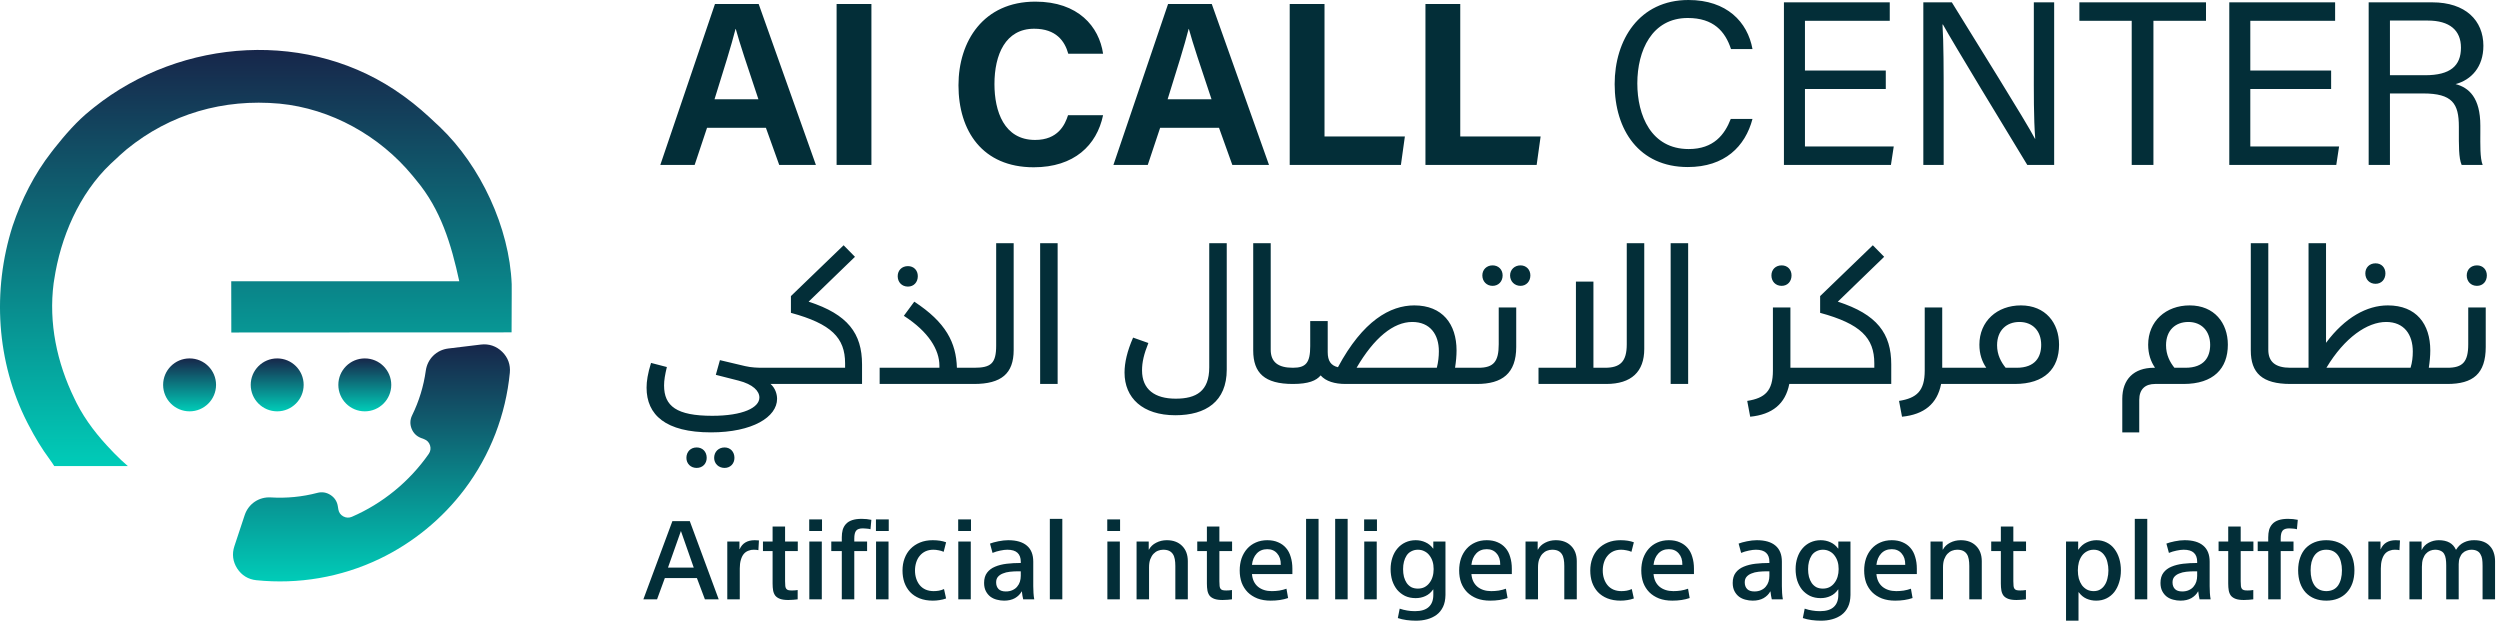 <svg width="290" height="72" viewBox="0 0 290 72" fill="none" xmlns="http://www.w3.org/2000/svg">
<path fill-rule="evenodd" clip-rule="evenodd" d="M32.154 41.576C33.849 41.576 35.224 42.95 35.224 44.646C35.224 46.34 33.849 47.716 32.154 47.716C30.459 47.716 29.084 46.34 29.084 44.646C29.084 42.95 30.459 41.576 32.154 41.576Z" fill="url(#paint0_linear_465_3623)"/>
<path fill-rule="evenodd" clip-rule="evenodd" d="M21.992 41.576C23.687 41.576 25.062 42.95 25.062 44.646C25.062 46.34 23.687 47.716 21.992 47.716C20.296 47.716 18.922 46.34 18.922 44.646C18.922 42.95 20.296 41.576 21.992 41.576Z" fill="url(#paint1_linear_465_3623)"/>
<path fill-rule="evenodd" clip-rule="evenodd" d="M44.037 64.823C39.519 66.99 34.565 67.798 29.74 67.305C28.799 67.21 28.032 66.74 27.518 65.948C27.006 65.155 26.89 64.262 27.187 63.364L27.912 61.176L28.381 59.76C28.817 58.444 30.04 57.616 31.422 57.701C33.225 57.81 35.047 57.638 36.816 57.172C37.355 57.031 37.873 57.115 38.342 57.419C38.808 57.722 39.097 58.161 39.186 58.712L39.242 59.052L39.248 59.091C39.306 59.448 39.506 59.729 39.823 59.902C40.141 60.076 40.486 60.092 40.817 59.949C42.563 59.192 44.236 58.182 45.781 56.918C47.291 55.682 48.621 54.248 49.735 52.652C49.94 52.357 49.993 52.013 49.886 51.669C49.78 51.323 49.542 51.072 49.204 50.945L49.168 50.931L48.845 50.809C48.325 50.611 47.949 50.242 47.745 49.725C47.54 49.206 47.56 48.681 47.805 48.18C48.612 46.539 49.143 44.787 49.392 42.999C49.583 41.626 50.636 40.59 52.012 40.425L53.493 40.246L55.781 39.969C56.719 39.856 57.574 40.144 58.248 40.805C58.924 41.465 59.231 42.311 59.14 43.25C58.668 48.077 56.893 52.775 53.875 56.774C52.612 58.447 51.13 59.998 49.436 61.385C47.779 62.74 45.967 63.897 44.037 64.823Z" fill="url(#paint2_linear_465_3623)"/>
<path fill-rule="evenodd" clip-rule="evenodd" d="M42.317 41.576C44.013 41.576 45.387 42.95 45.387 44.646C45.387 46.34 44.013 47.716 42.317 47.716C40.622 47.716 39.247 46.34 39.247 44.646C39.247 42.95 40.622 41.576 42.317 41.576Z" fill="url(#paint3_linear_465_3623)"/>
<path d="M88.845 14.824H82.016L80.579 19.133H76.596L82.937 0.461H88.005L94.645 19.133H90.39L88.845 14.824ZM82.883 11.518H87.978C86.65 7.561 85.81 5.041 85.349 3.36H85.322C84.861 5.203 83.94 8.13 82.883 11.518ZM97.046 0.461H101.084V19.133H97.046V0.461ZM123.893 13.361H127.958C127.226 16.857 124.598 19.404 119.909 19.404C113.974 19.404 111.183 15.203 111.183 9.892C111.183 4.77 114.083 0.19 120.099 0.19C125.085 0.19 127.497 3.089 127.958 6.233H123.92C123.514 4.77 122.511 3.333 119.963 3.333C116.63 3.333 115.356 6.342 115.356 9.756C115.356 12.9 116.467 16.233 120.072 16.233C122.728 16.233 123.541 14.472 123.893 13.361ZM141.405 14.824H134.576L133.14 19.133H129.156L135.497 0.461H140.565L147.205 19.133H142.95L141.405 14.824ZM135.443 11.518H140.538C139.21 7.561 138.37 5.041 137.909 3.36H137.882C137.421 5.203 136.5 8.13 135.443 11.518ZM149.606 19.133V0.461H153.644V15.827H162.966L162.505 19.133H149.606ZM165.352 19.133V0.461H169.39V15.827H178.713L178.252 19.133H165.352ZM200.769 13.794H203.289C202.449 16.992 200.065 19.377 195.783 19.377C190.146 19.377 187.3 15.095 187.3 9.756C187.3 4.634 190.146 0 195.864 0C200.308 0 202.72 2.547 203.289 5.691H200.796C200.119 3.631 198.764 2.087 195.783 2.087C191.609 2.087 189.929 5.881 189.929 9.675C189.929 13.388 191.528 17.29 195.891 17.29C198.791 17.29 200.065 15.61 200.769 13.794ZM218.751 8.184V10.325H209.375V16.992H219.674L219.348 19.133H206.936V0.271H219.212V2.412H209.375V8.184H218.751ZM225.465 19.133H223.106V0.271H226.413C229.123 4.688 235.003 14.065 236.059 16.098H236.087C235.898 13.686 235.924 10.705 235.924 7.642V0.271H238.282V19.133H235.166C232.672 15.041 226.549 4.959 225.382 2.846H225.329C225.465 4.986 225.465 8.184 225.465 11.599V19.133ZM247.278 19.133V2.412H241.208V0.271H255.896V2.412H249.798V19.133H247.278ZM270.411 8.184V10.325H261.036V16.992H271.334L271.008 19.133H258.597V0.271H270.873V2.412H261.036V8.184H270.411ZM281.08 10.84H277.233V19.133H274.766V0.271H282.138C286.013 0.271 288.073 2.385 288.073 5.312C288.073 7.778 286.663 9.268 284.849 9.756C286.392 10.163 287.719 11.328 287.719 14.58V15.393C287.719 16.694 287.667 18.347 287.99 19.133H285.551C285.2 18.32 285.228 16.857 285.228 15.068V14.688C285.228 12.005 284.467 10.84 281.08 10.84ZM277.233 2.385V8.726H281.325C284.224 8.726 285.471 7.642 285.471 5.528C285.471 3.523 284.171 2.385 281.622 2.385H277.233Z" fill="#032E38"/>
<path d="M88.521 42.661H90.918C91.199 42.661 91.35 43.006 91.35 43.633C91.35 44.216 91.199 44.54 90.918 44.54H89.385C89.925 45.015 90.141 45.706 90.141 46.267C90.141 48.362 87.311 50.155 82.474 50.155C77.205 50.155 75.002 48.125 75.002 44.972C75.002 44.237 75.132 43.352 75.52 42.099L77.356 42.575C77.14 43.481 77.032 44.108 77.032 44.712C77.032 47.11 78.479 48.233 82.625 48.233C86.189 48.233 88.089 47.282 88.089 46.116C88.089 45.36 87.355 44.583 85.67 44.151L83.035 43.481L83.511 41.776L86.426 42.467C87.16 42.639 87.895 42.661 88.521 42.661ZM80.811 51.904C81.502 51.904 81.977 52.401 81.977 53.113C81.977 53.783 81.502 54.279 80.811 54.279C80.12 54.279 79.623 53.783 79.623 53.113C79.623 52.401 80.12 51.904 80.811 51.904ZM84.05 51.904C84.72 51.904 85.195 52.401 85.195 53.113C85.195 53.783 84.72 54.279 84.05 54.279C83.359 54.279 82.841 53.783 82.841 53.113C82.841 52.401 83.359 51.904 84.05 51.904ZM99.176 29.79L93.799 34.994C98.355 36.463 99.997 38.687 99.997 42.272V44.54H90.926V42.661H98.031V42.143C98.031 39.184 96.433 37.564 91.747 36.29V34.347L97.859 28.451L99.176 29.79ZM105.321 33.245C104.609 33.245 104.133 32.727 104.133 32.036C104.133 31.366 104.609 30.87 105.321 30.87C106.012 30.87 106.466 31.366 106.466 32.036C106.466 32.727 106.012 33.245 105.321 33.245ZM111.001 42.661H112.988C113.268 42.661 113.42 43.006 113.42 43.633C113.42 44.216 113.268 44.54 112.988 44.54H102.039V42.661H108.971V42.423C108.971 40.588 107.74 38.493 104.846 36.636L106.055 34.994C109.727 37.392 110.915 39.745 111.001 42.661ZM112.986 44.54V42.661C114.93 42.661 115.556 42.186 115.556 40.091V28.213H117.586V40.609C117.586 43.33 116.161 44.54 112.986 44.54ZM122.686 44.54H120.656V28.213H122.686V44.54ZM136.342 48.168C132.541 48.168 130.446 46.159 130.446 43.222C130.446 42.078 130.749 40.739 131.44 39.162L133.211 39.789C132.692 41.084 132.476 42.013 132.476 42.963C132.476 45.188 133.966 46.246 136.385 46.246C138.761 46.246 140.272 45.382 140.272 42.618V28.213H142.302V42.877C142.302 46.57 139.884 48.168 136.342 48.168ZM149.973 44.54C146.691 44.54 145.373 43.266 145.373 40.653V28.213H147.403V40.566C147.403 41.991 148.246 42.661 149.973 42.661C150.254 42.661 150.405 43.006 150.405 43.633C150.405 44.216 150.254 44.54 149.973 44.54ZM168.787 42.661H171.098C171.378 42.661 171.53 43.006 171.53 43.633C171.53 44.216 171.378 44.54 171.098 44.54H156.089C154.836 44.54 153.799 44.237 153.195 43.546C152.698 44.151 151.791 44.54 149.977 44.54V42.661C151.489 42.661 151.985 42.078 151.985 40.156V37.24H154.015V40.847C154.015 41.862 154.383 42.402 155.203 42.596C158.097 37.197 161.272 35.426 164.057 35.426C167.318 35.426 168.96 37.586 168.96 40.653C168.96 41.279 168.895 41.97 168.787 42.661ZM163.82 37.348C161.639 37.348 159.393 39.184 157.363 42.661H166.671C166.843 41.991 166.908 41.343 166.908 40.739C166.908 38.795 165.893 37.348 163.82 37.348ZM173.139 33.159C172.448 33.159 171.952 32.641 171.952 31.949C171.952 31.28 172.448 30.783 173.139 30.783C173.83 30.783 174.305 31.28 174.305 31.949C174.305 32.641 173.83 33.159 173.139 33.159ZM176.379 33.159C175.688 33.159 175.169 32.641 175.169 31.949C175.169 31.28 175.688 30.783 176.379 30.783C177.048 30.783 177.523 31.28 177.523 31.949C177.523 32.641 177.048 33.159 176.379 33.159ZM171.325 44.54H171.088V42.661H171.52C173.269 42.661 173.852 41.927 173.852 39.94V35.664H175.882V40.242C175.882 43.33 174.241 44.54 171.325 44.54ZM188.704 39.94V28.213H190.734V40.48C190.734 43.114 189.244 44.54 186.328 44.54H178.467V42.661H182.808V32.662H184.838V42.661H186.177C187.948 42.661 188.704 41.948 188.704 39.94ZM195.825 44.54H193.795V28.213H195.825V44.54ZM206.673 33.159C205.96 33.159 205.485 32.641 205.485 31.949C205.485 31.28 205.96 30.783 206.673 30.783C207.364 30.783 207.818 31.28 207.818 31.949C207.818 32.641 207.364 33.159 206.673 33.159ZM207.688 42.661H210.323C210.604 42.661 210.755 43.006 210.755 43.633C210.755 44.216 210.604 44.54 210.323 44.54H207.559C207.105 46.85 205.593 48.081 203.023 48.34L202.678 46.505C204.73 46.181 205.658 45.36 205.658 42.985V35.664H207.688V42.661ZM218.563 29.79L213.186 34.994C217.744 36.463 219.385 38.687 219.385 42.272V44.54H210.314V42.661H217.42V42.143C217.42 39.184 215.822 37.564 211.135 36.29V34.347L217.247 28.451L218.563 29.79ZM225.298 42.661H227.932C228.214 42.661 228.364 43.006 228.364 43.633C228.364 44.216 228.214 44.54 227.932 44.54H225.169C224.714 46.85 223.202 48.081 220.634 48.34L220.287 46.505C222.338 46.181 223.268 45.36 223.268 42.985V35.664H225.298V42.661ZM234.424 35.426C237.275 35.426 238.851 37.456 238.851 39.983C238.851 42.747 237.189 44.54 233.712 44.54H227.924V42.661H230.407C229.912 41.948 229.609 41.063 229.609 39.983C229.609 37.262 231.661 35.426 234.424 35.426ZM232.654 42.661H233.928C236.109 42.661 236.778 41.387 236.778 40.005C236.778 38.385 235.785 37.348 234.252 37.348C232.783 37.348 231.661 38.299 231.661 40.048C231.661 41.171 232.135 42.013 232.654 42.661ZM254.004 35.426C256.853 35.426 258.431 37.456 258.431 39.983C258.431 42.747 256.767 44.54 253.29 44.54H249.987C248.863 44.54 248.152 45.123 248.152 46.397V50.155H246.185V46.267C246.185 44 247.525 42.661 249.856 42.661H249.987C249.49 41.948 249.187 41.063 249.187 39.983C249.187 37.262 251.239 35.426 254.004 35.426ZM252.232 42.661H253.506C255.71 42.661 256.379 41.387 256.379 40.005C256.379 38.385 255.363 37.348 253.851 37.348C252.363 37.348 251.26 38.299 251.26 40.048C251.26 41.171 251.715 42.013 252.232 42.661ZM265.691 44.54C262.409 44.54 261.092 43.266 261.092 40.653V28.213H263.123V40.566C263.123 41.991 263.963 42.661 265.691 42.661C265.972 42.661 266.123 43.006 266.123 43.633C266.123 44.216 265.972 44.54 265.691 44.54ZM281.741 42.661H283.901C284.18 42.661 284.333 43.006 284.333 43.633C284.333 44.216 284.18 44.54 283.901 44.54H265.695V42.661H267.791V28.213H269.819V39.767C272.023 36.809 274.57 35.426 276.99 35.426C280.293 35.426 281.913 37.586 281.913 40.653C281.913 41.279 281.849 41.97 281.741 42.661ZM275.565 32.921C274.852 32.921 274.378 32.403 274.378 31.712C274.378 31.042 274.852 30.546 275.565 30.546C276.256 30.546 276.709 31.042 276.709 31.712C276.709 32.403 276.256 32.921 275.565 32.921ZM269.864 42.661H279.624C279.819 42.035 279.885 41.387 279.885 40.782C279.885 38.817 278.889 37.348 276.796 37.348C274.615 37.348 271.979 39.141 269.864 42.661ZM287.329 33.159C286.617 33.159 286.141 32.641 286.141 31.949C286.141 31.28 286.617 30.783 287.329 30.783C288.021 30.783 288.474 31.28 288.474 31.949C288.474 32.641 288.021 33.159 287.329 33.159ZM283.895 44.54V42.661C285.667 42.661 286.315 41.991 286.315 39.94V35.664H288.345V40.242C288.345 43.373 286.854 44.54 283.895 44.54Z" fill="#032E38"/>
<path d="M76.218 69.523H74.63L77.996 60.453H80.016L83.37 69.523H81.769L80.842 67.058H77.12L76.218 69.523ZM77.488 65.839H80.473L78.987 61.596L77.488 65.839ZM87.973 63.819C87.829 63.785 87.647 63.768 87.427 63.768C87.232 63.76 87.029 63.798 86.817 63.883C86.606 63.959 86.428 64.082 86.284 64.251C86.14 64.421 86.025 64.649 85.941 64.937C85.856 65.225 85.814 65.559 85.814 65.941V69.523H84.365V62.816H85.776V63.705H85.801C86.106 63.01 86.69 62.663 87.554 62.663C87.622 62.663 87.698 62.667 87.783 62.676C87.867 62.676 87.952 62.68 88.037 62.689L87.973 63.819ZM88.503 62.816H89.621V61.075H91.069V62.816H92.543V63.921H91.069V67.427C91.069 67.656 91.078 67.842 91.094 67.986C91.111 68.121 91.15 68.227 91.209 68.303C91.268 68.38 91.349 68.43 91.45 68.456C91.552 68.481 91.692 68.494 91.869 68.494C91.996 68.494 92.111 68.49 92.212 68.481C92.323 68.473 92.428 68.46 92.53 68.443V69.523C92.386 69.54 92.217 69.557 92.022 69.574C91.827 69.591 91.632 69.599 91.438 69.599C91.048 69.599 90.734 69.557 90.497 69.472C90.26 69.388 90.074 69.265 89.939 69.104C89.811 68.934 89.727 68.735 89.684 68.507C89.642 68.27 89.621 67.999 89.621 67.694V63.921H88.503V62.816ZM95.329 62.816V69.523H93.881V62.816H95.329ZM95.354 60.25V61.596H93.868V60.25H95.354ZM100.977 61.393C100.833 61.35 100.676 61.325 100.507 61.317C100.346 61.3 100.206 61.291 100.088 61.291C99.715 61.291 99.457 61.38 99.313 61.558C99.169 61.736 99.097 62.041 99.097 62.473V62.816H100.583V63.921H99.097V69.523H97.648V63.921H96.429V62.816H97.648V62.333C97.648 62.02 97.682 61.732 97.75 61.469C97.826 61.206 97.953 60.978 98.131 60.783C98.309 60.588 98.546 60.44 98.843 60.339C99.147 60.237 99.516 60.186 99.948 60.186C100.346 60.186 100.723 60.224 101.078 60.3L100.977 61.393ZM103.07 62.816V69.523H101.622V62.816H103.07ZM103.095 60.25V61.596H101.609V60.25H103.095ZM109.467 64.01C109.281 63.925 109.082 63.866 108.87 63.832C108.659 63.789 108.46 63.768 108.273 63.768C107.926 63.768 107.617 63.832 107.346 63.959C107.083 64.086 106.863 64.26 106.685 64.48C106.507 64.692 106.372 64.946 106.279 65.242C106.186 65.538 106.139 65.852 106.139 66.182C106.139 66.512 106.186 66.821 106.279 67.109C106.372 67.397 106.507 67.651 106.685 67.872C106.863 68.092 107.092 68.265 107.371 68.392C107.651 68.511 107.96 68.57 108.299 68.57C108.51 68.57 108.714 68.553 108.908 68.519C109.103 68.486 109.302 68.422 109.505 68.329L109.747 69.421C109.493 69.514 109.239 69.578 108.985 69.612C108.731 69.654 108.472 69.675 108.21 69.675C107.634 69.675 107.121 69.587 106.673 69.409C106.232 69.231 105.864 68.985 105.567 68.672C105.279 68.359 105.059 67.99 104.907 67.567C104.763 67.143 104.691 66.682 104.691 66.182C104.691 65.665 104.771 65.195 104.932 64.772C105.093 64.34 105.322 63.972 105.618 63.667C105.923 63.353 106.291 63.108 106.723 62.93C107.155 62.752 107.646 62.663 108.197 62.663C108.798 62.663 109.315 62.744 109.747 62.904L109.467 64.01ZM112.61 62.816V69.523H111.162V62.816H112.61ZM112.635 60.25V61.596H111.149V60.25H112.635ZM118.41 65.153C118.41 64.704 118.283 64.361 118.029 64.124C117.775 63.887 117.381 63.768 116.848 63.768C116.611 63.768 116.335 63.802 116.022 63.87C115.717 63.929 115.421 64.018 115.133 64.137L114.841 63.057C115.069 62.964 115.391 62.875 115.806 62.79C116.221 62.706 116.602 62.663 116.949 62.663C117.906 62.663 118.63 62.875 119.122 63.298C119.613 63.713 119.858 64.332 119.858 65.153V67.999C119.858 68.236 119.867 68.494 119.884 68.773C119.901 69.053 119.93 69.303 119.973 69.523H118.69C118.656 69.404 118.626 69.26 118.601 69.091C118.575 68.922 118.554 68.761 118.537 68.608H118.512C118.342 68.922 118.084 69.18 117.737 69.383C117.39 69.578 116.971 69.675 116.479 69.675C116.191 69.675 115.908 69.637 115.628 69.561C115.357 69.493 115.112 69.379 114.891 69.218C114.671 69.049 114.493 68.833 114.358 68.57C114.222 68.308 114.155 67.99 114.155 67.618C114.155 67.135 114.269 66.741 114.498 66.436C114.726 66.131 115.035 65.898 115.425 65.737C115.823 65.568 116.276 65.454 116.784 65.394C117.292 65.335 117.834 65.305 118.41 65.305V65.153ZM118.131 66.271C117.792 66.271 117.466 66.288 117.153 66.322C116.839 66.356 116.564 66.423 116.327 66.525C116.09 66.618 115.899 66.749 115.755 66.919C115.62 67.08 115.552 67.291 115.552 67.554C115.552 67.876 115.645 68.134 115.831 68.329C116.018 68.515 116.297 68.608 116.67 68.608C116.966 68.608 117.225 68.558 117.445 68.456C117.673 68.354 117.856 68.219 117.991 68.049C118.135 67.88 118.241 67.689 118.309 67.478C118.376 67.258 118.41 67.029 118.41 66.792V66.271H118.131ZM123.229 60.186V69.523H121.781V60.186H123.229ZM129.903 62.816V69.523H128.455V62.816H129.903ZM129.929 60.25V61.596H128.442V60.25H129.929ZM133.252 62.816V63.756H133.277C133.463 63.408 133.743 63.142 134.116 62.955C134.488 62.761 134.899 62.663 135.348 62.663C136.093 62.663 136.686 62.883 137.126 63.324C137.567 63.764 137.787 64.357 137.787 65.102V69.523H136.339V65.648C136.339 65.361 136.318 65.098 136.275 64.861C136.233 64.624 136.157 64.425 136.046 64.264C135.936 64.103 135.792 63.98 135.615 63.895C135.437 63.811 135.208 63.768 134.929 63.768C134.725 63.768 134.526 63.806 134.332 63.883C134.137 63.959 133.963 64.078 133.811 64.238C133.658 64.399 133.531 64.611 133.43 64.874C133.336 65.128 133.29 65.441 133.29 65.814V69.523H131.842V62.816H133.252ZM138.882 62.816H140V61.075H141.448V62.816H142.922V63.921H141.448V67.427C141.448 67.656 141.457 67.842 141.474 67.986C141.491 68.121 141.529 68.227 141.588 68.303C141.647 68.38 141.728 68.43 141.829 68.456C141.931 68.481 142.071 68.494 142.248 68.494C142.376 68.494 142.49 68.49 142.591 68.481C142.702 68.473 142.807 68.46 142.909 68.443V69.523C142.765 69.54 142.596 69.557 142.401 69.574C142.206 69.591 142.011 69.599 141.817 69.599C141.427 69.599 141.114 69.557 140.877 69.472C140.639 69.388 140.453 69.265 140.318 69.104C140.191 68.934 140.106 68.735 140.064 68.507C140.021 68.27 140 67.999 140 67.694V63.921H138.882V62.816ZM145.228 66.588C145.279 67.224 145.512 67.715 145.927 68.062C146.342 68.401 146.875 68.57 147.528 68.57C147.807 68.57 148.095 68.549 148.391 68.507C148.696 68.456 148.976 68.384 149.23 68.291L149.42 69.371C148.836 69.574 148.163 69.675 147.401 69.675C146.825 69.675 146.312 69.591 145.863 69.421C145.415 69.243 145.038 69.002 144.733 68.697C144.428 68.384 144.195 68.016 144.034 67.592C143.882 67.16 143.805 66.69 143.805 66.182C143.805 65.674 143.877 65.204 144.021 64.772C144.174 64.34 144.39 63.967 144.669 63.654C144.949 63.341 145.283 63.099 145.673 62.93C146.071 62.752 146.516 62.663 147.007 62.663C147.489 62.663 147.909 62.744 148.264 62.904C148.629 63.057 148.933 63.277 149.179 63.565C149.425 63.845 149.607 64.192 149.725 64.607C149.852 65.013 149.916 65.466 149.916 65.966V66.588H145.228ZM147.007 63.705C146.499 63.705 146.088 63.874 145.775 64.213C145.47 64.543 145.288 64.979 145.228 65.521H148.569V65.496C148.578 64.954 148.438 64.522 148.15 64.2C147.871 63.87 147.489 63.705 147.007 63.705ZM152.953 60.186V69.523H151.505V60.186H152.953ZM156.327 60.186V69.523H154.879V60.186H156.327ZM159.701 62.816V69.523H158.253V62.816H159.701ZM159.727 60.25V61.596H158.24V60.25H159.727ZM162.758 66.017C162.758 66.339 162.792 66.639 162.86 66.919C162.936 67.19 163.042 67.427 163.177 67.63C163.321 67.833 163.499 67.994 163.711 68.113C163.931 68.223 164.185 68.278 164.473 68.278C164.761 68.278 165.015 68.223 165.235 68.113C165.464 67.994 165.654 67.833 165.807 67.63C165.968 67.427 166.091 67.19 166.175 66.919C166.26 66.639 166.302 66.339 166.302 66.017C166.302 65.678 166.26 65.377 166.175 65.115C166.091 64.852 165.968 64.62 165.807 64.416C165.654 64.213 165.464 64.056 165.235 63.946C165.015 63.828 164.761 63.768 164.473 63.768C164.202 63.768 163.952 63.828 163.723 63.946C163.495 64.056 163.308 64.222 163.165 64.442C163.029 64.653 162.927 64.891 162.86 65.153C162.792 65.416 162.758 65.704 162.758 66.017ZM166.264 68.38H166.239C166.002 68.727 165.705 68.981 165.35 69.142C165.002 69.303 164.625 69.383 164.219 69.383C163.762 69.383 163.351 69.299 162.987 69.129C162.631 68.951 162.326 68.714 162.072 68.418C161.826 68.113 161.636 67.757 161.5 67.351C161.373 66.936 161.31 66.491 161.31 66.017C161.31 65.543 161.378 65.102 161.513 64.696C161.649 64.281 161.843 63.925 162.097 63.629C162.352 63.324 162.661 63.087 163.025 62.917C163.397 62.748 163.795 62.663 164.219 62.663C164.625 62.663 165.002 62.744 165.35 62.904C165.697 63.057 165.993 63.298 166.239 63.629H166.264V62.816H167.674V69.015C167.666 69.574 167.568 70.04 167.382 70.412C167.196 70.793 166.946 71.098 166.633 71.327C166.319 71.555 165.959 71.725 165.553 71.835C165.155 71.945 164.723 72 164.257 72C163.884 72 163.512 71.975 163.139 71.924C162.775 71.873 162.445 71.797 162.148 71.695L162.364 70.603C162.661 70.704 162.949 70.776 163.228 70.819C163.508 70.87 163.812 70.895 164.143 70.895C164.854 70.895 165.383 70.734 165.731 70.412C166.086 70.09 166.264 69.625 166.264 69.015V68.38ZM170.684 66.588C170.735 67.224 170.968 67.715 171.383 68.062C171.798 68.401 172.332 68.57 172.984 68.57C173.263 68.57 173.551 68.549 173.848 68.507C174.152 68.456 174.432 68.384 174.686 68.291L174.877 69.371C174.292 69.574 173.619 69.675 172.857 69.675C172.281 69.675 171.769 69.591 171.32 69.421C170.871 69.243 170.494 69.002 170.189 68.697C169.884 68.384 169.651 68.016 169.49 67.592C169.338 67.16 169.262 66.69 169.262 66.182C169.262 65.674 169.334 65.204 169.478 64.772C169.63 64.34 169.846 63.967 170.126 63.654C170.405 63.341 170.74 63.099 171.129 62.93C171.527 62.752 171.972 62.663 172.463 62.663C172.946 62.663 173.365 62.744 173.721 62.904C174.085 63.057 174.39 63.277 174.635 63.565C174.881 63.845 175.063 64.192 175.181 64.607C175.308 65.013 175.372 65.466 175.372 65.966V66.588H170.684ZM172.463 63.705C171.955 63.705 171.544 63.874 171.231 64.213C170.926 64.543 170.744 64.979 170.684 65.521H174.025V65.496C174.034 64.954 173.894 64.522 173.606 64.2C173.327 63.87 172.946 63.705 172.463 63.705ZM178.371 62.816V63.756H178.396C178.583 63.408 178.862 63.142 179.235 62.955C179.608 62.761 180.018 62.663 180.467 62.663C181.212 62.663 181.805 62.883 182.246 63.324C182.686 63.764 182.906 64.357 182.906 65.102V69.523H181.458V65.648C181.458 65.361 181.437 65.098 181.394 64.861C181.352 64.624 181.276 64.425 181.166 64.264C181.056 64.103 180.912 63.98 180.734 63.895C180.556 63.811 180.327 63.768 180.048 63.768C179.845 63.768 179.646 63.806 179.451 63.883C179.256 63.959 179.082 64.078 178.93 64.238C178.778 64.399 178.651 64.611 178.549 64.874C178.456 65.128 178.409 65.441 178.409 65.814V69.523H176.961V62.816H178.371ZM189.248 64.01C189.062 63.925 188.863 63.866 188.651 63.832C188.439 63.789 188.24 63.768 188.054 63.768C187.707 63.768 187.397 63.832 187.126 63.959C186.864 64.086 186.644 64.26 186.466 64.48C186.288 64.692 186.152 64.946 186.059 65.242C185.966 65.538 185.92 65.852 185.92 66.182C185.92 66.512 185.966 66.821 186.059 67.109C186.152 67.397 186.288 67.651 186.466 67.872C186.644 68.092 186.872 68.265 187.152 68.392C187.431 68.511 187.74 68.57 188.079 68.57C188.291 68.57 188.494 68.553 188.689 68.519C188.884 68.486 189.083 68.422 189.286 68.329L189.527 69.421C189.273 69.514 189.019 69.578 188.765 69.612C188.511 69.654 188.253 69.675 187.99 69.675C187.414 69.675 186.902 69.587 186.453 69.409C186.013 69.231 185.644 68.985 185.348 68.672C185.06 68.359 184.84 67.99 184.687 67.567C184.543 67.143 184.471 66.682 184.471 66.182C184.471 65.665 184.552 65.195 184.713 64.772C184.874 64.34 185.102 63.972 185.399 63.667C185.704 63.353 186.072 63.108 186.504 62.93C186.936 62.752 187.427 62.663 187.978 62.663C188.579 62.663 189.095 62.744 189.527 62.904L189.248 64.01ZM191.811 66.588C191.862 67.224 192.095 67.715 192.51 68.062C192.925 68.401 193.458 68.57 194.11 68.57C194.39 68.57 194.678 68.549 194.974 68.507C195.279 68.456 195.559 68.384 195.813 68.291L196.003 69.371C195.419 69.574 194.746 69.675 193.983 69.675C193.408 69.675 192.895 69.591 192.446 69.421C191.997 69.243 191.621 69.002 191.316 68.697C191.011 68.384 190.778 68.016 190.617 67.592C190.465 67.16 190.388 66.69 190.388 66.182C190.388 65.674 190.46 65.204 190.604 64.772C190.757 64.34 190.973 63.967 191.252 63.654C191.532 63.341 191.866 63.099 192.256 62.93C192.654 62.752 193.098 62.663 193.59 62.663C194.072 62.663 194.492 62.744 194.847 62.904C195.211 63.057 195.516 63.277 195.762 63.565C196.008 63.845 196.19 64.192 196.308 64.607C196.435 65.013 196.499 65.466 196.499 65.966V66.588H191.811ZM193.59 63.705C193.082 63.705 192.671 63.874 192.357 64.213C192.053 64.543 191.87 64.979 191.811 65.521H195.152V65.496C195.161 64.954 195.021 64.522 194.733 64.2C194.453 63.87 194.072 63.705 193.59 63.705ZM205.249 65.153C205.249 64.704 205.122 64.361 204.868 64.124C204.614 63.887 204.22 63.768 203.687 63.768C203.45 63.768 203.175 63.802 202.861 63.87C202.556 63.929 202.26 64.018 201.972 64.137L201.68 63.057C201.908 62.964 202.23 62.875 202.645 62.79C203.06 62.706 203.441 62.663 203.789 62.663C204.746 62.663 205.47 62.875 205.961 63.298C206.452 63.713 206.698 64.332 206.698 65.153V67.999C206.698 68.236 206.706 68.494 206.723 68.773C206.74 69.053 206.77 69.303 206.812 69.523H205.529C205.495 69.404 205.465 69.26 205.44 69.091C205.415 68.922 205.393 68.761 205.376 68.608H205.351C205.182 68.922 204.923 69.18 204.576 69.383C204.229 69.578 203.81 69.675 203.319 69.675C203.031 69.675 202.747 69.637 202.467 69.561C202.196 69.493 201.951 69.379 201.731 69.218C201.51 69.049 201.333 68.833 201.197 68.57C201.062 68.308 200.994 67.99 200.994 67.618C200.994 67.135 201.108 66.741 201.337 66.436C201.565 66.131 201.875 65.898 202.264 65.737C202.662 65.568 203.115 65.454 203.623 65.394C204.132 65.335 204.674 65.305 205.249 65.305V65.153ZM204.97 66.271C204.631 66.271 204.305 66.288 203.992 66.322C203.678 66.356 203.403 66.423 203.166 66.525C202.929 66.618 202.738 66.749 202.594 66.919C202.459 67.08 202.391 67.291 202.391 67.554C202.391 67.876 202.484 68.134 202.671 68.329C202.857 68.515 203.136 68.608 203.509 68.608C203.805 68.608 204.064 68.558 204.284 68.456C204.513 68.354 204.695 68.219 204.83 68.049C204.974 67.88 205.08 67.689 205.148 67.478C205.216 67.258 205.249 67.029 205.249 66.792V66.271H204.97ZM209.738 66.017C209.738 66.339 209.772 66.639 209.84 66.919C209.916 67.19 210.022 67.427 210.157 67.63C210.301 67.833 210.479 67.994 210.691 68.113C210.911 68.223 211.165 68.278 211.453 68.278C211.741 68.278 211.996 68.223 212.216 68.113C212.444 67.994 212.635 67.833 212.787 67.63C212.948 67.427 213.071 67.19 213.156 66.919C213.24 66.639 213.283 66.339 213.283 66.017C213.283 65.678 213.24 65.377 213.156 65.115C213.071 64.852 212.948 64.62 212.787 64.416C212.635 64.213 212.444 64.056 212.216 63.946C211.996 63.828 211.741 63.768 211.453 63.768C211.182 63.768 210.932 63.828 210.703 63.946C210.475 64.056 210.288 64.222 210.144 64.442C210.009 64.653 209.907 64.891 209.84 65.153C209.772 65.416 209.738 65.704 209.738 66.017ZM213.245 68.38H213.219C212.982 68.727 212.686 68.981 212.33 69.142C211.983 69.303 211.605 69.383 211.199 69.383C210.741 69.383 210.331 69.299 209.967 69.129C209.611 68.951 209.306 68.714 209.052 68.418C208.806 68.113 208.616 67.757 208.48 67.351C208.353 66.936 208.29 66.491 208.29 66.017C208.29 65.543 208.357 65.102 208.493 64.696C208.628 64.281 208.823 63.925 209.077 63.629C209.331 63.324 209.641 63.087 210.005 62.917C210.377 62.748 210.775 62.663 211.199 62.663C211.605 62.663 211.983 62.744 212.33 62.904C212.677 63.057 212.974 63.298 213.219 63.629H213.245V62.816H214.655V69.015C214.646 69.574 214.549 70.04 214.363 70.412C214.176 70.793 213.926 71.098 213.613 71.327C213.3 71.555 212.94 71.725 212.533 71.835C212.135 71.945 211.703 72 211.237 72C210.864 72 210.492 71.975 210.119 71.924C209.755 71.873 209.425 71.797 209.128 71.695L209.344 70.603C209.641 70.704 209.928 70.776 210.208 70.819C210.487 70.87 210.792 70.895 211.123 70.895C211.835 70.895 212.364 70.734 212.711 70.412C213.067 70.09 213.245 69.625 213.245 69.015V68.38ZM217.665 66.588C217.716 67.224 217.949 67.715 218.364 68.062C218.779 68.401 219.313 68.57 219.965 68.57C220.244 68.57 220.532 68.549 220.829 68.507C221.133 68.456 221.413 68.384 221.667 68.291L221.858 69.371C221.273 69.574 220.6 69.675 219.838 69.675C219.262 69.675 218.749 69.591 218.301 69.421C217.852 69.243 217.475 69.002 217.17 68.697C216.865 68.384 216.632 68.016 216.471 67.592C216.319 67.16 216.243 66.69 216.243 66.182C216.243 65.674 216.315 65.204 216.459 64.772C216.611 64.34 216.827 63.967 217.107 63.654C217.386 63.341 217.721 63.099 218.11 62.93C218.508 62.752 218.953 62.663 219.444 62.663C219.927 62.663 220.346 62.744 220.702 62.904C221.066 63.057 221.371 63.277 221.616 63.565C221.862 63.845 222.044 64.192 222.162 64.607C222.289 65.013 222.353 65.466 222.353 65.966V66.588H217.665ZM219.444 63.705C218.936 63.705 218.525 63.874 218.212 64.213C217.907 64.543 217.725 64.979 217.665 65.521H221.006V65.496C221.015 64.954 220.875 64.522 220.587 64.2C220.308 63.87 219.927 63.705 219.444 63.705ZM225.351 62.816V63.756H225.376C225.563 63.408 225.842 63.142 226.215 62.955C226.587 62.761 226.998 62.663 227.447 62.663C228.192 62.663 228.785 62.883 229.225 63.324C229.666 63.764 229.886 64.357 229.886 65.102V69.523H228.438V65.648C228.438 65.361 228.417 65.098 228.374 64.861C228.332 64.624 228.256 64.425 228.146 64.264C228.036 64.103 227.892 63.98 227.714 63.895C227.536 63.811 227.307 63.768 227.028 63.768C226.825 63.768 226.626 63.806 226.431 63.883C226.236 63.959 226.062 64.078 225.91 64.238C225.757 64.399 225.63 64.611 225.529 64.874C225.436 65.128 225.389 65.441 225.389 65.814V69.523H223.941V62.816H225.351ZM230.981 62.816H232.099V61.075H233.547V62.816H235.02V63.921H233.547V67.427C233.547 67.656 233.555 67.842 233.572 67.986C233.589 68.121 233.627 68.227 233.686 68.303C233.746 68.38 233.826 68.43 233.928 68.456C234.029 68.481 234.169 68.494 234.347 68.494C234.474 68.494 234.588 68.49 234.69 68.481C234.8 68.473 234.906 68.46 235.008 68.443V69.523C234.864 69.54 234.694 69.557 234.499 69.574C234.305 69.591 234.11 69.599 233.915 69.599C233.526 69.599 233.212 69.557 232.975 69.472C232.738 69.388 232.552 69.265 232.416 69.104C232.289 68.934 232.204 68.735 232.162 68.507C232.12 68.27 232.099 67.999 232.099 67.694V63.921H230.981V62.816ZM241.107 72H239.659V62.816H241.069V63.756H241.095C241.357 63.375 241.671 63.099 242.035 62.93C242.407 62.752 242.793 62.663 243.191 62.663C243.623 62.663 244.016 62.752 244.372 62.93C244.736 63.108 245.037 63.358 245.274 63.679C245.52 64.001 245.706 64.374 245.833 64.797C245.96 65.221 246.024 65.678 246.024 66.169C246.024 66.66 245.956 67.122 245.82 67.554C245.693 67.977 245.507 68.35 245.261 68.672C245.016 68.985 244.715 69.231 244.359 69.409C244.004 69.587 243.601 69.675 243.153 69.675C242.755 69.675 242.382 69.599 242.035 69.447C241.687 69.294 241.387 69.044 241.133 68.697H241.107V72ZM244.575 66.169C244.575 65.839 244.537 65.526 244.461 65.229C244.393 64.924 244.287 64.67 244.143 64.467C244.008 64.255 243.834 64.086 243.623 63.959C243.411 63.832 243.161 63.768 242.873 63.768C242.577 63.768 242.314 63.832 242.085 63.959C241.857 64.078 241.662 64.247 241.501 64.467C241.349 64.679 241.23 64.933 241.145 65.229C241.069 65.517 241.031 65.831 241.031 66.169C241.031 66.508 241.069 66.826 241.145 67.122C241.23 67.41 241.349 67.664 241.501 67.884C241.662 68.096 241.857 68.265 242.085 68.392C242.314 68.511 242.577 68.57 242.873 68.57C243.161 68.57 243.411 68.507 243.623 68.38C243.834 68.253 244.008 68.083 244.143 67.872C244.287 67.66 244.393 67.406 244.461 67.109C244.537 66.813 244.575 66.5 244.575 66.169ZM249.083 60.186V69.523H247.635V60.186H249.083ZM254.871 65.153C254.871 64.704 254.744 64.361 254.49 64.124C254.236 63.887 253.842 63.768 253.309 63.768C253.072 63.768 252.797 63.802 252.483 63.87C252.178 63.929 251.882 64.018 251.594 64.137L251.302 63.057C251.53 62.964 251.852 62.875 252.267 62.79C252.682 62.706 253.063 62.663 253.411 62.663C254.368 62.663 255.092 62.875 255.583 63.298C256.074 63.713 256.32 64.332 256.32 65.153V67.999C256.32 68.236 256.328 68.494 256.345 68.773C256.362 69.053 256.392 69.303 256.434 69.523H255.151C255.117 69.404 255.087 69.26 255.062 69.091C255.037 68.922 255.015 68.761 254.998 68.608H254.973C254.804 68.922 254.545 69.18 254.198 69.383C253.851 69.578 253.432 69.675 252.941 69.675C252.653 69.675 252.369 69.637 252.089 69.561C251.818 69.493 251.573 69.379 251.353 69.218C251.132 69.049 250.955 68.833 250.819 68.57C250.684 68.308 250.616 67.99 250.616 67.618C250.616 67.135 250.73 66.741 250.959 66.436C251.187 66.131 251.497 65.898 251.886 65.737C252.284 65.568 252.737 65.454 253.245 65.394C253.754 65.335 254.296 65.305 254.871 65.305V65.153ZM254.592 66.271C254.253 66.271 253.927 66.288 253.614 66.322C253.3 66.356 253.025 66.423 252.788 66.525C252.551 66.618 252.36 66.749 252.216 66.919C252.081 67.08 252.013 67.291 252.013 67.554C252.013 67.876 252.106 68.134 252.293 68.329C252.479 68.515 252.758 68.608 253.131 68.608C253.427 68.608 253.686 68.558 253.906 68.456C254.135 68.354 254.317 68.219 254.452 68.049C254.596 67.88 254.702 67.689 254.77 67.478C254.838 67.258 254.871 67.029 254.871 66.792V66.271H254.592ZM257.355 62.816H258.473V61.075H259.921V62.816H261.395V63.921H259.921V67.427C259.921 67.656 259.929 67.842 259.946 67.986C259.963 68.121 260.001 68.227 260.061 68.303C260.12 68.38 260.2 68.43 260.302 68.456C260.404 68.481 260.543 68.494 260.721 68.494C260.848 68.494 260.963 68.49 261.064 68.481C261.174 68.473 261.28 68.46 261.382 68.443V69.523C261.238 69.54 261.069 69.557 260.874 69.574C260.679 69.591 260.484 69.599 260.289 69.599C259.9 69.599 259.586 69.557 259.349 69.472C259.112 69.388 258.926 69.265 258.79 69.104C258.663 68.934 258.579 68.735 258.536 68.507C258.494 68.27 258.473 67.999 258.473 67.694V63.921H257.355V62.816ZM266.442 61.393C266.298 61.35 266.141 61.325 265.972 61.317C265.811 61.3 265.671 61.291 265.553 61.291C265.18 61.291 264.922 61.38 264.778 61.558C264.634 61.736 264.562 62.041 264.562 62.473V62.816H266.048V63.921H264.562V69.523H263.114V63.921H261.894V62.816H263.114V62.333C263.114 62.02 263.148 61.732 263.215 61.469C263.292 61.206 263.419 60.978 263.596 60.783C263.774 60.588 264.011 60.44 264.308 60.339C264.613 60.237 264.981 60.186 265.413 60.186C265.811 60.186 266.188 60.224 266.544 60.3L266.442 61.393ZM273.113 66.157C273.113 66.707 273.037 67.198 272.885 67.63C272.732 68.062 272.512 68.43 272.224 68.735C271.945 69.04 271.602 69.273 271.195 69.434C270.797 69.595 270.348 69.675 269.849 69.675C269.349 69.675 268.896 69.595 268.489 69.434C268.091 69.273 267.748 69.04 267.46 68.735C267.181 68.43 266.965 68.062 266.813 67.63C266.66 67.198 266.584 66.707 266.584 66.157C266.584 65.615 266.66 65.128 266.813 64.696C266.965 64.255 267.181 63.887 267.46 63.59C267.748 63.294 268.091 63.066 268.489 62.904C268.896 62.744 269.349 62.663 269.849 62.663C270.348 62.663 270.797 62.744 271.195 62.904C271.602 63.057 271.945 63.286 272.224 63.59C272.512 63.887 272.732 64.255 272.885 64.696C273.037 65.128 273.113 65.615 273.113 66.157ZM271.665 66.157C271.665 65.809 271.627 65.492 271.551 65.204C271.483 64.907 271.373 64.653 271.221 64.442C271.077 64.23 270.89 64.065 270.662 63.946C270.433 63.828 270.162 63.768 269.849 63.768C269.535 63.768 269.264 63.828 269.036 63.946C268.807 64.065 268.616 64.234 268.464 64.454C268.32 64.666 268.21 64.916 268.134 65.204C268.066 65.492 268.032 65.809 268.032 66.157C268.032 66.876 268.18 67.457 268.477 67.897C268.782 68.337 269.239 68.562 269.849 68.57C270.467 68.562 270.924 68.342 271.221 67.91C271.517 67.469 271.665 66.885 271.665 66.157ZM278.337 63.819C278.193 63.785 278.011 63.768 277.79 63.768C277.596 63.76 277.392 63.798 277.181 63.883C276.969 63.959 276.791 64.082 276.647 64.251C276.503 64.421 276.389 64.649 276.304 64.937C276.219 65.225 276.177 65.559 276.177 65.941V69.523H274.729V62.816H276.139V63.705H276.164C276.469 63.01 277.054 62.663 277.917 62.663C277.985 62.663 278.061 62.667 278.146 62.676C278.231 62.676 278.315 62.68 278.4 62.689L278.337 63.819ZM280.903 62.816V63.781H280.928C281.097 63.425 281.364 63.15 281.728 62.955C282.093 62.761 282.482 62.663 282.897 62.663C283.888 62.663 284.549 63.027 284.879 63.756H284.917C285.154 63.366 285.455 63.087 285.819 62.917C286.191 62.739 286.59 62.655 287.013 62.663C287.419 62.663 287.775 62.722 288.08 62.841C288.385 62.96 288.635 63.129 288.83 63.349C289.033 63.561 289.181 63.815 289.274 64.111C289.376 64.408 289.427 64.738 289.427 65.102V69.523H287.978V65.648C287.978 65.31 287.961 65.039 287.928 64.835C287.894 64.632 287.826 64.446 287.724 64.276C287.631 64.107 287.496 63.98 287.318 63.895C287.148 63.811 286.933 63.768 286.67 63.768C286.492 63.768 286.314 63.802 286.136 63.87C285.959 63.929 285.802 64.027 285.666 64.162C285.531 64.289 285.421 64.463 285.336 64.683C285.251 64.895 285.209 65.145 285.209 65.433V69.523H283.761V65.572C283.761 65.293 283.744 65.043 283.71 64.823C283.676 64.594 283.613 64.403 283.52 64.251C283.426 64.09 283.291 63.972 283.113 63.895C282.944 63.811 282.728 63.768 282.465 63.768C282.27 63.768 282.08 63.806 281.894 63.883C281.707 63.959 281.546 64.073 281.411 64.226C281.275 64.37 281.161 64.569 281.068 64.823C280.983 65.068 280.941 65.373 280.941 65.737V69.523H279.493V62.816H280.903Z" fill="#032E38"/>
<path fill-rule="evenodd" clip-rule="evenodd" d="M10.933 12.439C21.09 4.355 36.038 3.343 46.74 11.085C46.823 11.146 46.908 11.207 46.994 11.269C48.289 12.212 49.472 13.257 50.63 14.363C50.759 14.482 50.888 14.602 51.021 14.725C55.755 19.243 59.093 26.402 59.357 32.963C59.361 33.323 59.361 33.683 59.359 34.042C59.358 34.237 59.358 34.237 59.358 34.436C59.357 34.846 59.355 35.256 59.353 35.666C59.352 35.947 59.352 36.227 59.351 36.507C59.349 37.189 59.347 37.872 59.343 38.554C53.3 38.557 47.257 38.56 41.213 38.562C40.501 38.562 39.788 38.562 39.075 38.563C38.863 38.563 38.862 38.562 38.645 38.563C36.345 38.563 34.044 38.564 31.744 38.566C28.55 38.568 30.026 38.568 26.832 38.571L26.823 32.623H53.275C52.346 28.335 51.14 24.315 48.296 20.918C48.147 20.735 47.997 20.552 47.848 20.369C44.047 15.762 38.402 12.598 32.424 12.022C25.934 11.436 19.75 13.189 14.685 17.328C14.151 17.781 13.635 18.247 13.13 18.733C13.025 18.829 12.921 18.926 12.813 19.025C9.165 22.511 7.022 27.537 6.283 32.467C6.263 32.596 6.242 32.726 6.221 32.859C5.628 37.465 6.605 42.07 8.617 46.202C8.705 46.383 8.794 46.565 8.884 46.752C9.954 48.839 11.354 50.61 12.974 52.288C13.088 52.407 13.203 52.526 13.32 52.649C13.807 53.146 14.309 53.614 14.831 54.067H6.291C6.134 53.805 5.962 53.555 5.774 53.3C4.838 52.037 4.05 50.718 3.327 49.323C3.272 49.219 3.218 49.114 3.162 49.007C-0.414 42.004 -0.921 33.694 1.459 26.224C2.493 23.146 3.976 20.201 5.972 17.64C6.085 17.494 6.198 17.348 6.315 17.197C7.565 15.625 8.913 14.06 10.484 12.802C10.632 12.682 10.781 12.563 10.933 12.439Z" fill="url(#paint4_linear_465_3623)"/>
<defs>
<linearGradient id="paint0_linear_465_3623" x1="32.154" y1="41.576" x2="32.154" y2="47.716" gradientUnits="userSpaceOnUse">
<stop stop-color="#17264A"/>
<stop offset="1" stop-color="#00CCB8"/>
</linearGradient>
<linearGradient id="paint1_linear_465_3623" x1="21.992" y1="41.576" x2="21.992" y2="47.716" gradientUnits="userSpaceOnUse">
<stop stop-color="#17264A"/>
<stop offset="1" stop-color="#00CCB8"/>
</linearGradient>
<linearGradient id="paint2_linear_465_3623" x1="43.091" y1="39.945" x2="43.091" y2="67.445" gradientUnits="userSpaceOnUse">
<stop stop-color="#17264A"/>
<stop offset="1" stop-color="#00CCB8"/>
</linearGradient>
<linearGradient id="paint3_linear_465_3623" x1="42.317" y1="41.576" x2="42.317" y2="47.716" gradientUnits="userSpaceOnUse">
<stop stop-color="#17264A"/>
<stop offset="1" stop-color="#00CCB8"/>
</linearGradient>
<linearGradient id="paint4_linear_465_3623" x1="29.68" y1="5.794" x2="29.68" y2="54.067" gradientUnits="userSpaceOnUse">
<stop stop-color="#17264A"/>
<stop offset="1" stop-color="#00CCB8"/>
</linearGradient>
</defs>
</svg>
